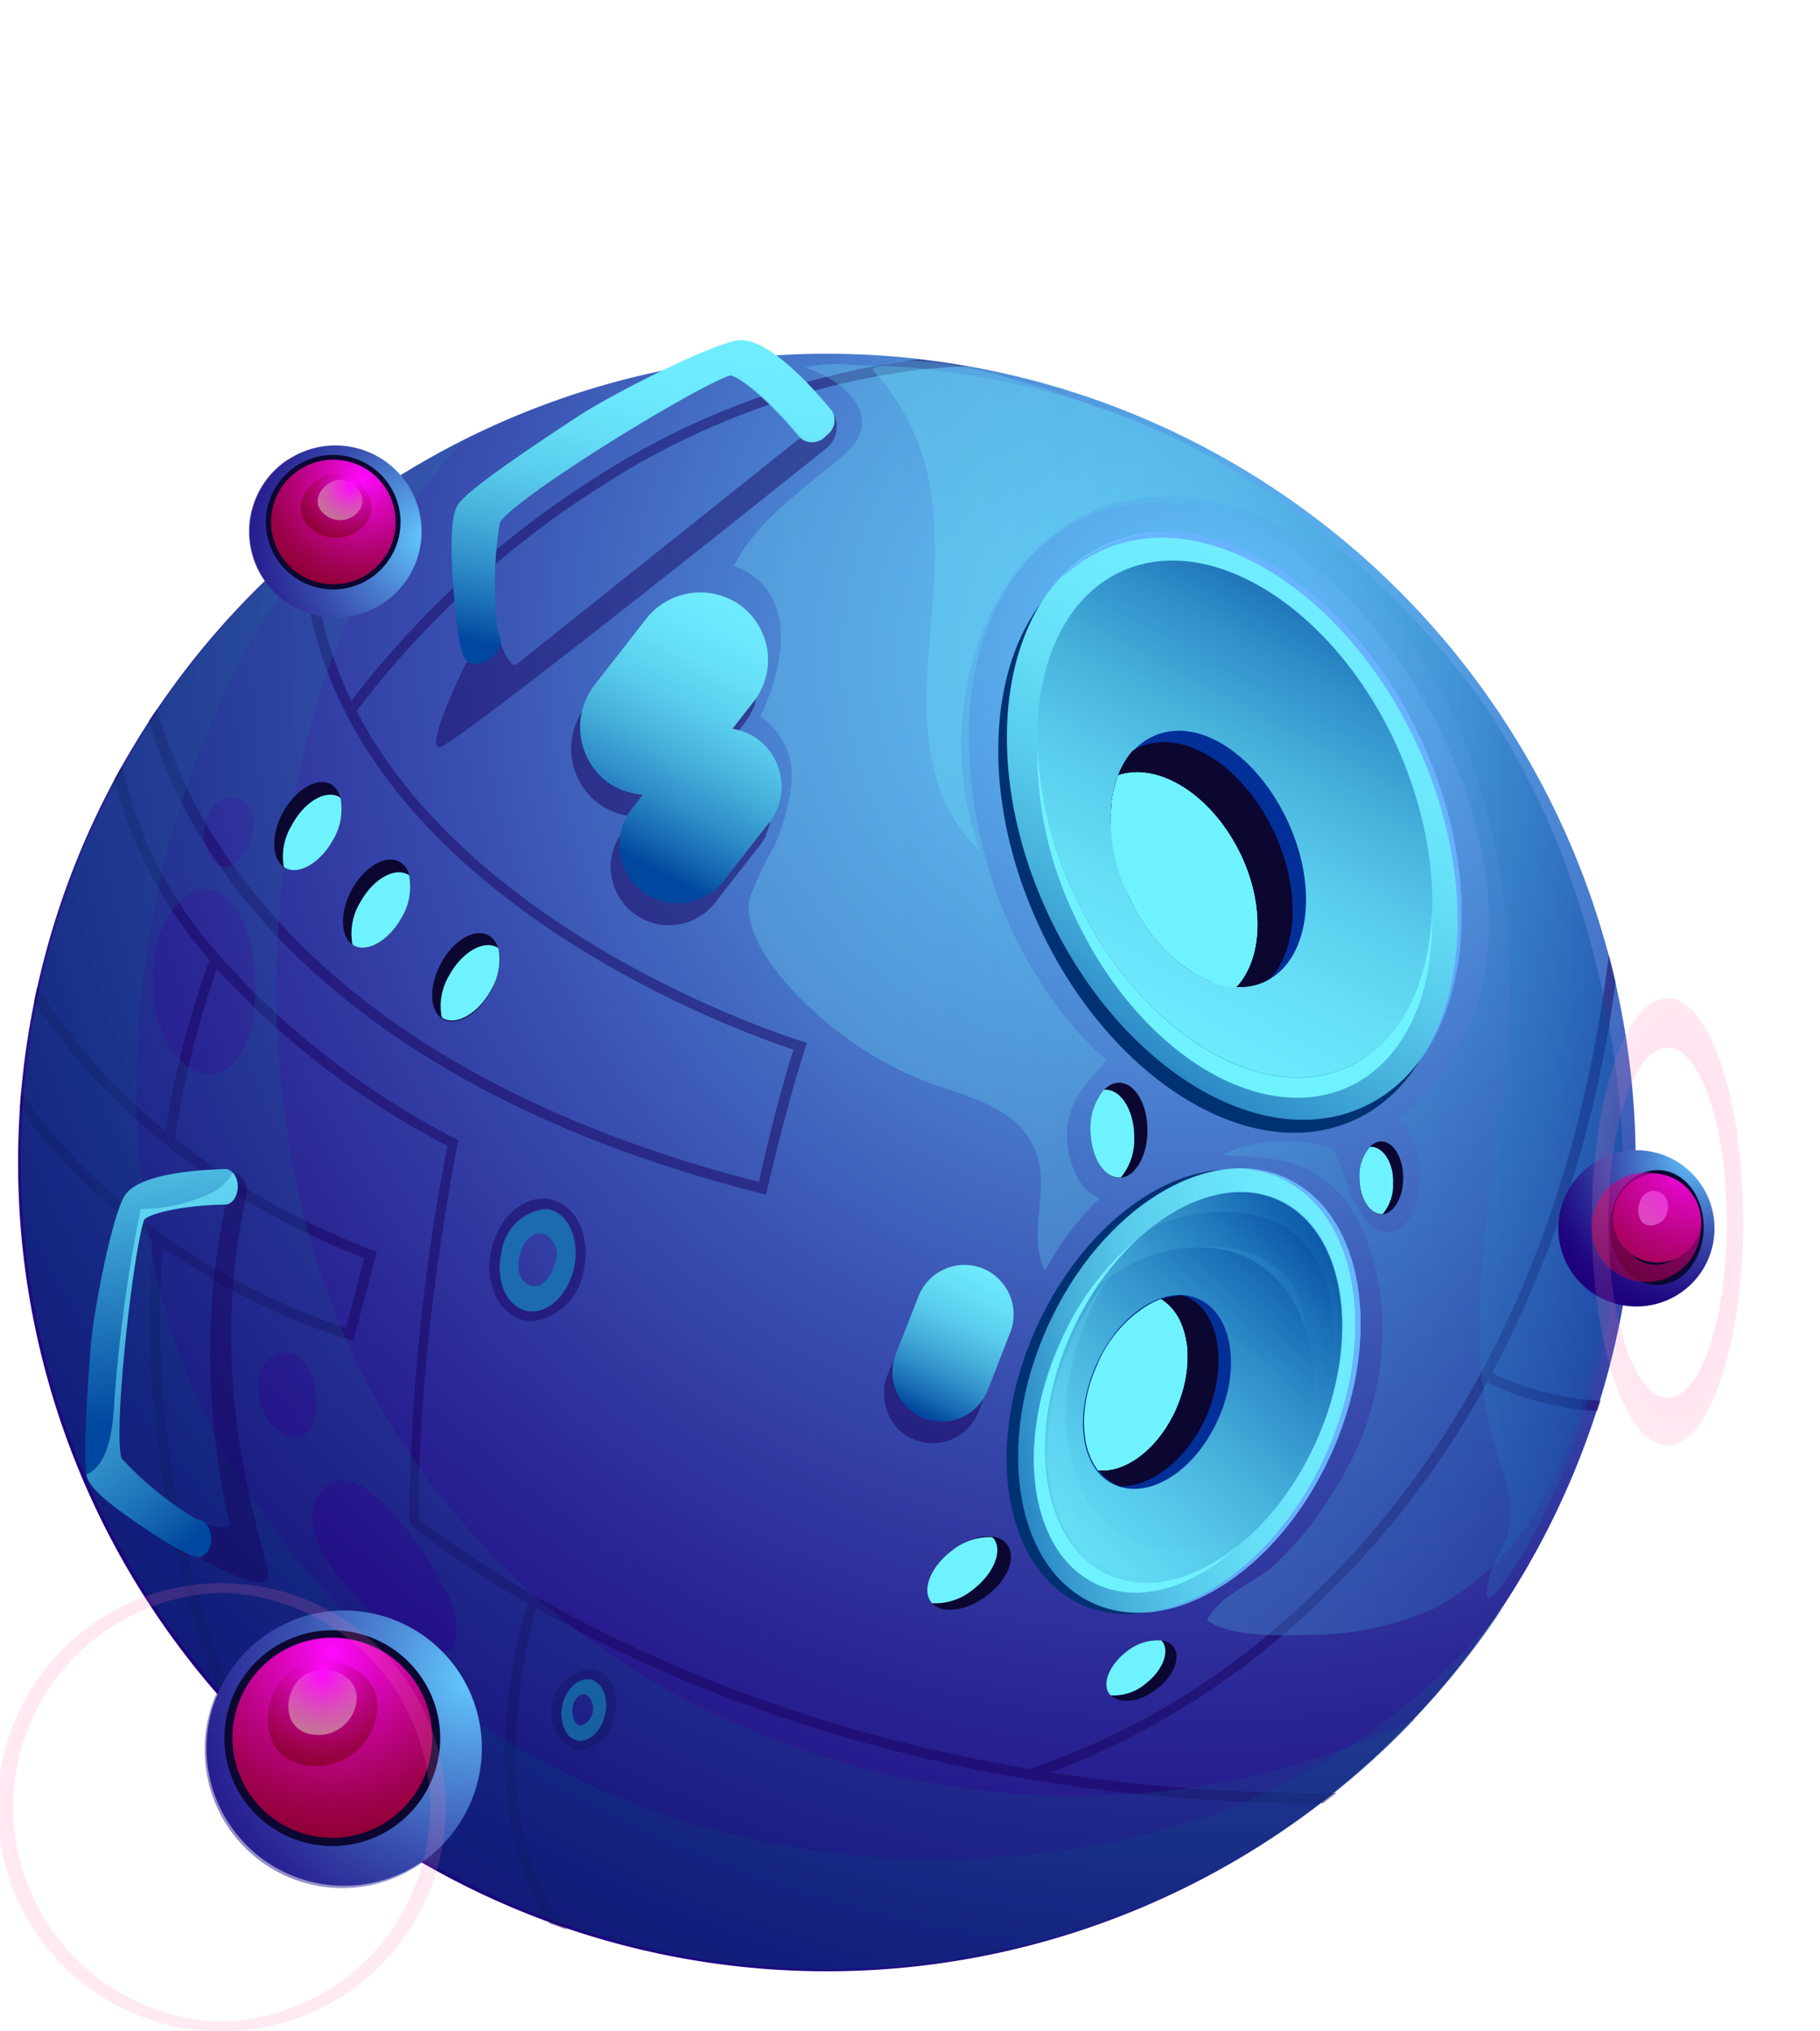<svg xmlns="http://www.w3.org/2000/svg" xmlns:xlink="http://www.w3.org/1999/xlink" viewBox="0 0 105.76 118.04"><defs><style>.cls-1{mask:url(#mask);}.cls-10,.cls-11,.cls-13,.cls-14,.cls-15,.cls-2,.cls-24,.cls-25,.cls-27,.cls-28,.cls-32,.cls-33,.cls-34,.cls-35,.cls-4,.cls-41,.cls-43,.cls-45,.cls-48,.cls-50,.cls-53,.cls-6,.cls-61,.cls-64,.cls-67,.cls-7,.cls-74,.cls-77,.cls-9{mix-blend-mode:multiply;}.cls-2{fill:url(#Безымянный_градиент_352);}.cls-3{mask:url(#mask-2);}.cls-4{fill:url(#Безымянный_градиент_171);}.cls-5{mask:url(#mask-3);}.cls-6{fill:url(#Безымянный_градиент_352-2);}.cls-7{fill:url(#Безымянный_градиент_171-2);}.cls-8{mask:url(#mask-5);}.cls-9{fill:url(#Безымянный_градиент_352-3);}.cls-10{fill:url(#Безымянный_градиент_171-3);}.cls-11{fill:url(#Безымянный_градиент_170);}.cls-12{mask:url(#mask-8);}.cls-13{fill:url(#Безымянный_градиент_352-4);}.cls-14{fill:url(#Безымянный_градиент_170-2);}.cls-15{fill:url(#Безымянный_градиент_352-5);}.cls-16{isolation:isolate;}.cls-17{fill:url(#Безымянный_градиент_667);}.cls-18{fill:url(#Безымянный_градиент_869);}.cls-19{fill:url(#Безымянный_градиент_781);}.cls-20{fill:url(#Безымянный_градиент_781-2);}.cls-21{fill:#032f98;}.cls-22{fill:#0c0731;}.cls-23{fill:#6ff2ff;}.cls-23,.cls-26,.cls-38,.cls-42,.cls-46,.cls-49,.cls-57,.cls-58,.cls-62,.cls-63,.cls-68,.cls-69,.cls-70,.cls-71,.cls-75,.cls-76,.cls-79,.cls-81,.cls-83,.cls-85,.cls-87{mix-blend-mode:screen;}.cls-24,.cls-32,.cls-57,.cls-58{opacity:0.27;}.cls-24{fill:url(#Безымянный_градиент_781-3);}.cls-25,.cls-27,.cls-28,.cls-33,.cls-34,.cls-35{opacity:0.22;}.cls-25{fill:url(#Безымянный_градиент_781-4);}.cls-26{fill:#6386ff;}.cls-26,.cls-42,.cls-46,.cls-49{opacity:0.55;}.cls-27{fill:url(#Безымянный_градиент_781-5);}.cls-28{fill:url(#Безымянный_градиент_781-6);}.cls-29{fill:url(#Безымянный_градиент_869-2);}.cls-30{fill:url(#Безымянный_градиент_781-7);}.cls-31{fill:url(#Безымянный_градиент_781-8);}.cls-32{fill:url(#Безымянный_градиент_781-9);}.cls-33{fill:url(#Безымянный_градиент_781-10);}.cls-34{fill:url(#Безымянный_градиент_781-11);}.cls-35{fill:url(#Безымянный_градиент_781-12);}.cls-36{opacity:0.47;}.cls-37,.cls-51{fill:#180059;}.cls-38{fill:#1b6bae;}.cls-39,.cls-64,.cls-77{opacity:0.5;}.cls-40{fill:url(#Безымянный_градиент_781-13);}.cls-41,.cls-45,.cls-48{opacity:0.4;}.cls-41{fill:url(#Безымянный_градиент_781-14);}.cls-42{fill:url(#Безымянный_градиент_781-15);}.cls-43,.cls-50{opacity:0.29;}.cls-43{fill:url(#Безымянный_градиент_869-3);}.cls-44{fill:url(#Безымянный_градиент_781-16);}.cls-45{fill:url(#Безымянный_градиент_781-17);}.cls-46{fill:url(#Безымянный_градиент_781-18);}.cls-47{fill:url(#Безымянный_градиент_781-19);}.cls-48{fill:url(#Безымянный_градиент_781-20);}.cls-49{fill:url(#Безымянный_градиент_781-21);}.cls-50{fill:url(#Безымянный_градиент_869-4);}.cls-51{opacity:0.44;}.cls-52{fill:url(#Безымянный_градиент_781-22);}.cls-53{opacity:0.64;}.cls-54{fill:url(#Безымянный_градиент_781-23);}.cls-55{fill:url(#Безымянный_градиент_870);}.cls-56{fill:url(#Безымянный_градиент_781-24);}.cls-57{fill:url(#Безымянный_градиент_781-25);}.cls-58{fill:url(#Безымянный_градиент_781-26);}.cls-59{fill:url(#Безымянный_градиент_667-2);}.cls-60,.cls-61{fill:url(#Безымянный_градиент_881);}.cls-61,.cls-67,.cls-74{opacity:0.68;}.cls-62{fill:url(#Безымянный_градиент_881-3);}.cls-63{fill:url(#Безымянный_градиент_892);}.cls-64{fill:url(#Безымянный_градиент_667-3);}.cls-65{fill:url(#Безымянный_градиент_667-4);}.cls-66{fill:url(#Безымянный_градиент_881-4);}.cls-67{fill:url(#Безымянный_градиент_881-5);}.cls-68{fill:url(#Безымянный_градиент_881-6);}.cls-69{fill:url(#Безымянный_градиент_892-2);}.cls-70,.cls-71{opacity:0.17;}.cls-70{fill:url(#Безымянный_градиент_1162);}.cls-71{fill:url(#Безымянный_градиент_1162-2);}.cls-72{fill:url(#Безымянный_градиент_667-5);}.cls-73,.cls-74{fill:url(#Безымянный_градиент_881-7);}.cls-75{fill:url(#Безымянный_градиент_881-9);}.cls-76{fill:url(#Безымянный_градиент_892-3);}.cls-77{fill:url(#Безымянный_градиент_667-6);}.cls-78{mask:url(#mask-11);}.cls-79{fill:url(#Безымянный_градиент_20);}.cls-80{mask:url(#mask-13);}.cls-81{fill:url(#Безымянный_градиент_20-2);}.cls-82{mask:url(#mask-15);}.cls-83{fill:url(#Безымянный_градиент_1162-3);}.cls-84{mask:url(#mask-17);}.cls-85{fill:url(#Безымянный_градиент_1162-4);}.cls-86{mask:url(#mask-19);}.cls-87{fill:url(#Безымянный_градиент_1162-5);}.cls-88{filter:url(#luminosity-noclip-8);}.cls-89{filter:url(#luminosity-noclip-5);}.cls-90{filter:url(#luminosity-noclip-3);}.cls-91{filter:url(#luminosity-noclip-2);}.cls-92{filter:url(#luminosity-noclip);}</style><filter id="luminosity-noclip" x="11.6" y="-8253.22" width="92.71" height="32766" filterUnits="userSpaceOnUse" color-interpolation-filters="sRGB"><feFlood flood-color="#fff" result="bg"/><feBlend in="SourceGraphic" in2="bg"/></filter><mask id="mask" x="11.6" y="-8253.22" width="92.71" height="32766" maskUnits="userSpaceOnUse"><g class="cls-92"/></mask><radialGradient id="Безымянный_градиент_352" cx="-31.05" cy="67.29" r="38.36" gradientTransform="matrix(1.06, 0.7, -0.57, 0.87, 129.45, 6.04)" gradientUnits="userSpaceOnUse"><stop offset="0" stop-color="#fff"/><stop offset="0.01" stop-color="#fafafa"/><stop offset="0.3" stop-color="#a3a3a3"/><stop offset="0.55" stop-color="#5d5d5d"/><stop offset="0.76" stop-color="#2b2b2b"/><stop offset="0.91" stop-color="#0c0c0c"/><stop offset="1"/></radialGradient><filter id="luminosity-noclip-2" x="6.84" y="-8253.22" width="24.94" height="32766" filterUnits="userSpaceOnUse" color-interpolation-filters="sRGB"><feFlood flood-color="#fff" result="bg"/><feBlend in="SourceGraphic" in2="bg"/></filter><mask id="mask-2" x="6.84" y="-8253.22" width="24.94" height="32766" maskUnits="userSpaceOnUse"><g class="cls-91"/></mask><radialGradient id="Безымянный_градиент_171" cx="-128.61" cy="224.43" r="9.1" gradientTransform="matrix(0, 1.69, -1.37, 0, 326.82, 317.88)" gradientUnits="userSpaceOnUse"><stop offset="0" stop-color="#fff"/><stop offset="0.1" stop-color="#fafafa"/><stop offset="0.22" stop-color="#eaeaea"/><stop offset="0.36" stop-color="#d1d1d1"/><stop offset="0.51" stop-color="#aeaeae"/><stop offset="0.66" stop-color="#818181"/><stop offset="0.82" stop-color="#494949"/><stop offset="0.98" stop-color="#090909"/><stop offset="1"/></radialGradient><filter id="luminosity-noclip-3" x="88.11" y="-8253.22" width="17.66" height="32766" filterUnits="userSpaceOnUse" color-interpolation-filters="sRGB"><feFlood flood-color="#fff" result="bg"/><feBlend in="SourceGraphic" in2="bg"/></filter><mask id="mask-3" x="88.11" y="-8253.22" width="17.66" height="32766" maskUnits="userSpaceOnUse"><g class="cls-90"/></mask><radialGradient id="Безымянный_градиент_352-2" cx="-146.15" cy="167.78" r="6.44" gradientTransform="matrix(0, 1.69, -1.37, 0, 326.82, 317.88)" xlink:href="#Безымянный_градиент_352"/><radialGradient id="Безымянный_градиент_171-2" cx="-146.15" cy="167.78" r="6.44" xlink:href="#Безымянный_градиент_171"/><filter id="luminosity-noclip-5" x="11.28" y="-8253.22" width="17.16" height="32766" filterUnits="userSpaceOnUse" color-interpolation-filters="sRGB"><feFlood flood-color="#fff" result="bg"/><feBlend in="SourceGraphic" in2="bg"/></filter><mask id="mask-5" x="11.28" y="-8253.22" width="17.16" height="32766" maskUnits="userSpaceOnUse"><g class="cls-89"/></mask><radialGradient id="Безымянный_градиент_352-3" cx="-171.61" cy="230.3" r="5.14" gradientTransform="matrix(0, 1.69, -1.67, 0, 404.57, 317.88)" xlink:href="#Безымянный_градиент_352"/><radialGradient id="Безымянный_градиент_171-3" cx="-171.61" cy="230.3" r="5.14" gradientTransform="matrix(0, 1.69, -1.67, 0, 404.57, 317.88)" xlink:href="#Безымянный_градиент_171"/><radialGradient id="Безымянный_градиент_170" cx="-31.05" cy="67.29" r="38.36" gradientTransform="matrix(1.06, 0.7, -0.57, 0.87, 129.45, 6.04)" gradientUnits="userSpaceOnUse"><stop offset="0" stop-color="#fff"/><stop offset="0.13" stop-color="#fbfbfb"/><stop offset="0.26" stop-color="#efefef"/><stop offset="0.38" stop-color="#dcdcdc"/><stop offset="0.5" stop-color="silver"/><stop offset="0.63" stop-color="#9d9d9d"/><stop offset="0.75" stop-color="#717171"/><stop offset="0.87" stop-color="#3d3d3d"/><stop offset="0.99" stop-color="#030303"/><stop offset="1"/></radialGradient><filter id="luminosity-noclip-8" x="60.59" y="-8253.22" width="24.38" height="32766" filterUnits="userSpaceOnUse" color-interpolation-filters="sRGB"><feFlood flood-color="#fff" result="bg"/><feBlend in="SourceGraphic" in2="bg"/></filter><mask id="mask-8" x="60.59" y="-8253.22" width="24.38" height="32766" maskUnits="userSpaceOnUse"><g class="cls-88"/></mask><radialGradient id="Безымянный_градиент_352-4" cx="-240.47" cy="608.8" r="21.12" gradientTransform="matrix(-0.46, 0.52, -0.35, -0.31, 174.1, 401.96)" xlink:href="#Безымянный_градиент_352"/><radialGradient id="Безымянный_градиент_170-2" cx="-240.47" cy="608.8" r="21.12" gradientTransform="matrix(-0.46, 0.52, -0.35, -0.31, 174.1, 401.96)" xlink:href="#Безымянный_градиент_170"/><radialGradient id="Безымянный_градиент_352-5" cx="-128.61" cy="224.43" r="9.1" gradientTransform="matrix(0, 1.69, -1.37, 0, 326.82, 317.88)" xlink:href="#Безымянный_градиент_352"/><radialGradient id="Безымянный_градиент_667" cx="69.38" cy="38.11" r="90.66" gradientUnits="userSpaceOnUse"><stop offset="0" stop-color="#63caff"/><stop offset="0.23" stop-color="#4e8cd7"/><stop offset="0.47" stop-color="#3950b0"/><stop offset="0.68" stop-color="#2a2594"/><stop offset="0.84" stop-color="#200a82"/><stop offset="0.94" stop-color="#1d007c"/></radialGradient><radialGradient id="Безымянный_градиент_869" cx="86.25" cy="31.42" r="29.2" gradientUnits="userSpaceOnUse"><stop offset="0" stop-color="#70d8ff"/><stop offset="0.12" stop-color="#5ebde8"/><stop offset="0.4" stop-color="#3681b6"/><stop offset="0.65" stop-color="#195691"/><stop offset="0.84" stop-color="#073b7a"/><stop offset="0.95" stop-color="#003172"/></radialGradient><linearGradient id="Безымянный_градиент_781" x1="76.75" y1="35.37" x2="58.14" y2="64.97" gradientTransform="matrix(1.01, -0.01, -0.01, 1, 1.83, 1.45)" gradientUnits="userSpaceOnUse"><stop offset="0" stop-color="#6fedff"/><stop offset="0.17" stop-color="#6de9fd"/><stop offset="0.32" stop-color="#65def6"/><stop offset="0.47" stop-color="#59ccec"/><stop offset="0.62" stop-color="#47b1dc"/><stop offset="0.77" stop-color="#308fc9"/><stop offset="0.91" stop-color="#1567b1"/><stop offset="1" stop-color="#00479f"/></linearGradient><linearGradient id="Безымянный_градиент_781-2" x1="63.29" y1="63.44" x2="80.09" y2="32.03" gradientTransform="matrix(1, 0, 0, 1, 0, 0)" xlink:href="#Безымянный_градиент_781"/><linearGradient id="Безымянный_градиент_781-3" x1="65.15" y1="63.97" x2="81.45" y2="33.5" gradientTransform="matrix(1, 0, 0, 1, 0, 0)" xlink:href="#Безымянный_градиент_781"/><linearGradient id="Безымянный_градиент_781-4" x1="60.76" y1="62.09" x2="77.57" y2="30.67" gradientTransform="matrix(1, 0, 0, 1, 0, 0)" xlink:href="#Безымянный_градиент_781"/><linearGradient id="Безымянный_градиент_781-5" x1="59.85" y1="61.6" x2="76.66" y2="30.19" gradientTransform="matrix(1, 0, 0, 1, 0, 0)" xlink:href="#Безымянный_градиент_781"/><linearGradient id="Безымянный_градиент_781-6" x1="57.61" y1="60.41" x2="74.42" y2="28.99" gradientTransform="matrix(1, 0, 0, 1, 0, 0)" xlink:href="#Безымянный_градиент_781"/><radialGradient id="Безымянный_градиент_869-2" cx="-105.71" cy="144.91" r="22.04" gradientTransform="translate(264.46 65.59) rotate(49)" xlink:href="#Безымянный_градиент_869"/><linearGradient id="Безымянный_градиент_781-7" x1="-110.09" y1="146.55" x2="-124.15" y2="168.89" gradientTransform="matrix(0.67, 0.76, -0.76, 0.65, 264.95, 67.8)" xlink:href="#Безымянный_градиент_781"/><linearGradient id="Безымянный_градиент_781-8" x1="53.87" y1="97.79" x2="76.75" y2="72.45" gradientTransform="matrix(1, 0, 0, 1, 0, 0)" xlink:href="#Безымянный_градиент_781"/><linearGradient id="Безымянный_градиент_781-9" x1="-121.63" y1="169.48" x2="-109.33" y2="146.48" gradientTransform="translate(264.46 65.59) rotate(49)" xlink:href="#Безымянный_градиент_781"/><linearGradient id="Безымянный_градиент_781-10" x1="-124.95" y1="168.05" x2="-112.26" y2="144.34" gradientTransform="translate(264.46 65.59) rotate(49)" xlink:href="#Безымянный_градиент_781"/><linearGradient id="Безымянный_градиент_781-11" x1="-125.63" y1="167.69" x2="-112.95" y2="143.97" gradientTransform="translate(264.46 65.59) rotate(49)" xlink:href="#Безымянный_градиент_781"/><linearGradient id="Безымянный_градиент_781-12" x1="-127.33" y1="166.78" x2="-114.64" y2="143.07" gradientTransform="translate(264.46 65.59) rotate(49)" xlink:href="#Безымянный_градиент_781"/><linearGradient id="Безымянный_градиент_781-13" x1="43" y1="33.28" x2="34.59" y2="48.67" gradientTransform="matrix(1, 0, 0, 1, 0, 0)" xlink:href="#Безымянный_градиент_781"/><linearGradient id="Безымянный_градиент_781-14" x1="43" y1="33.28" x2="34.59" y2="48.67" gradientTransform="matrix(1, 0, 0, 1, 0, 0)" xlink:href="#Безымянный_градиент_781"/><linearGradient id="Безымянный_градиент_781-15" x1="42.53" y1="33.03" x2="34.13" y2="48.41" gradientTransform="matrix(1, 0, 0, 1, 0, 0)" xlink:href="#Безымянный_градиент_781"/><radialGradient id="Безымянный_градиент_869-3" cx="69.38" cy="38.11" r="90.66" xlink:href="#Безымянный_градиент_869"/><linearGradient id="Безымянный_градиент_781-16" x1="47.19" y1="35.57" x2="38.79" y2="50.96" gradientTransform="matrix(1, 0, 0, 1, 0, 0)" xlink:href="#Безымянный_градиент_781"/><linearGradient id="Безымянный_градиент_781-17" x1="47.19" y1="35.57" x2="38.79" y2="50.96" gradientTransform="matrix(1, 0, 0, 1, 0, 0)" xlink:href="#Безымянный_градиент_781"/><linearGradient id="Безымянный_градиент_781-18" x1="46.79" y1="35.36" x2="38.39" y2="50.74" gradientTransform="matrix(1, 0, 0, 1, 0, 0)" xlink:href="#Безымянный_градиент_781"/><linearGradient id="Безымянный_градиент_781-19" x1="58.28" y1="72.26" x2="53.37" y2="82.08" gradientTransform="matrix(1, 0, 0, 1, 0, 0)" xlink:href="#Безымянный_градиент_781"/><linearGradient id="Безымянный_градиент_781-20" x1="58.38" y1="72.3" x2="53.47" y2="82.13" gradientTransform="matrix(1, 0, 0, 1, 0, 0)" xlink:href="#Безымянный_градиент_781"/><linearGradient id="Безымянный_градиент_781-21" x1="57.52" y1="71.87" x2="52.61" y2="81.7" gradientTransform="matrix(1, 0, 0, 1, 0, 0)" xlink:href="#Безымянный_градиент_781"/><radialGradient id="Безымянный_градиент_869-4" cx="69.38" cy="38.11" r="90.66" xlink:href="#Безымянный_градиент_869"/><linearGradient id="Безымянный_градиент_781-22" x1="38.93" y1="19.7" x2="35.15" y2="38.8" gradientTransform="matrix(1, 0, 0, 1, 0, 0)" xlink:href="#Безымянный_градиент_781"/><linearGradient id="Безымянный_градиент_781-23" x1="38.93" y1="19.7" x2="35.15" y2="38.8" gradientTransform="matrix(1, 0, 0, 1, 0, 0)" xlink:href="#Безымянный_градиент_781"/><linearGradient id="Безымянный_градиент_870" x1="7.44" y1="61.58" x2="10.06" y2="82.42" gradientUnits="userSpaceOnUse"><stop offset="0" stop-color="#6fedff"/><stop offset="0.33" stop-color="#4cb9e1"/><stop offset="1" stop-color="#00479f"/></linearGradient><linearGradient id="Безымянный_градиент_781-24" x1="199.34" y1="212.87" x2="196.02" y2="229.65" gradientTransform="translate(-285.41 98.71) rotate(-52.1)" xlink:href="#Безымянный_градиент_781"/><linearGradient id="Безымянный_градиент_781-25" x1="42.66" y1="58.12" x2="94.28" y2="58.12" gradientTransform="matrix(1, 0, 0, 1, 0, 0)" xlink:href="#Безымянный_градиент_781"/><linearGradient id="Безымянный_градиент_781-26" x1="50.68" y1="56.92" x2="94.31" y2="56.92" gradientTransform="matrix(1, 0, 0, 1, 0, 0)" xlink:href="#Безымянный_градиент_781"/><radialGradient id="Безымянный_градиент_667-2" cx="27.39" cy="97.45" r="22.6" xlink:href="#Безымянный_градиент_667"/><radialGradient id="Безымянный_градиент_881" cx="19.36" cy="96.04" r="11.76" gradientUnits="userSpaceOnUse"><stop offset="0" stop-color="#ff09ff"/><stop offset="0.26" stop-color="#d906b9"/><stop offset="0.52" stop-color="#b7037d"/><stop offset="0.73" stop-color="#9f0251"/><stop offset="0.9" stop-color="#900036"/><stop offset="1" stop-color="#8b002c"/></radialGradient><radialGradient id="Безымянный_градиент_881-3" cx="18.78" cy="97.01" r="6.24" xlink:href="#Безымянный_градиент_881"/><radialGradient id="Безымянный_градиент_892" cx="18.76" cy="97.31" r="3.89" gradientUnits="userSpaceOnUse"><stop offset="0" stop-color="#ff09ff"/><stop offset="0.23" stop-color="#ee29df"/><stop offset="0.57" stop-color="#d654b4"/><stop offset="0.84" stop-color="#c76f9a"/><stop offset="1" stop-color="#c27990"/></radialGradient><radialGradient id="Безымянный_градиент_667-3" cx="27.39" cy="97.45" r="22.6" xlink:href="#Безымянный_градиент_667"/><radialGradient id="Безымянный_градиент_667-4" cx="98.53" cy="67.07" r="10.17" xlink:href="#Безымянный_градиент_667"/><radialGradient id="Безымянный_градиент_881-4" cx="98.53" cy="67.07" r="10.17" xlink:href="#Безымянный_градиент_881"/><radialGradient id="Безымянный_градиент_881-5" cx="98.53" cy="67.07" r="10.17" xlink:href="#Безымянный_градиент_881"/><radialGradient id="Безымянный_градиент_881-6" cx="98.53" cy="67.07" r="10.17" xlink:href="#Безымянный_градиент_881"/><radialGradient id="Безымянный_градиент_892-2" cx="98.53" cy="67.07" r="10.17" xlink:href="#Безымянный_градиент_892"/><radialGradient id="Безымянный_градиент_1162" cx="91.93" cy="198.14" r="6.71" gradientTransform="translate(36.57 -313.79) scale(0.66 1.94)" gradientUnits="userSpaceOnUse"><stop offset="0" stop-color="#ff2a95"/><stop offset="0.2" stop-color="#ff2f97"/><stop offset="0.44" stop-color="#ff3f9d"/><stop offset="0.71" stop-color="#ff58a7"/><stop offset="0.99" stop-color="#ff7bb5"/><stop offset="1" stop-color="#ff7cb6"/></radialGradient><radialGradient id="Безымянный_градиент_1162-2" cx="-66.71" cy="215.62" r="6.71" gradientTransform="translate(140.96 -313.79) scale(1.92 1.94)" xlink:href="#Безымянный_градиент_1162"/><radialGradient id="Безымянный_градиент_667-5" cx="-113.97" cy="37.7" r="14.1" gradientTransform="translate(140.74 62.37) rotate(33.31)" xlink:href="#Безымянный_градиент_667"/><radialGradient id="Безымянный_градиент_881-7" cx="-118.98" cy="36.82" r="7.34" gradientTransform="translate(140.74 62.37) rotate(33.31)" xlink:href="#Безымянный_градиент_881"/><radialGradient id="Безымянный_градиент_881-9" cx="-119.35" cy="37.43" r="3.89" gradientTransform="translate(140.74 62.37) rotate(33.31)" xlink:href="#Безымянный_градиент_881"/><radialGradient id="Безымянный_градиент_892-3" cx="-119.36" cy="37.61" r="2.43" gradientTransform="translate(140.74 62.37) rotate(33.31)" xlink:href="#Безымянный_градиент_892"/><radialGradient id="Безымянный_градиент_667-6" cx="-113.97" cy="37.7" r="14.1" gradientTransform="translate(140.74 62.37) rotate(33.31)" xlink:href="#Безымянный_градиент_667"/><mask id="mask-11" x="11.6" y="0" width="92.71" height="85.6" maskUnits="userSpaceOnUse"><g class="cls-1"><path class="cls-2" d="M98.79,69.64C86.69,88.05,58.6,91,36,76.14S5,34.38,17.11,16,57.31-5.36,79.86,9.46,110.89,51.22,98.79,69.64Z"/></g></mask><filter id="luminosity-noclip-11" x="11.6" y="0" width="92.71" height="85.6" filterUnits="userSpaceOnUse" color-interpolation-filters="sRGB"><feFlood flood-color="#fff" result="bg"/><feBlend in="SourceGraphic" in2="bg"/></filter><radialGradient id="Безымянный_градиент_20" cx="-31.05" cy="67.29" r="38.36" gradientTransform="matrix(1.06, 0.7, -0.57, 0.87, 129.45, 6.04)" gradientUnits="userSpaceOnUse"><stop offset="0" stop-color="#18b3f7"/><stop offset="0.38" stop-color="#18b7f4"/><stop offset="0.75" stop-color="#17c3e9"/><stop offset="1" stop-color="#16cfde"/></radialGradient><mask id="mask-13" x="60.59" y="76.26" width="24.38" height="25.49" maskUnits="userSpaceOnUse"><g class="cls-12"><path class="cls-13" d="M63.06,99.94c-4.06-3.6-3-11.43,2.36-17.47s13-8,17.08-4.41,3,11.43-2.37,17.48S67.12,103.55,63.06,99.94Z"/></g></mask><filter id="luminosity-noclip-12" x="60.59" y="76.26" width="24.38" height="25.49" filterUnits="userSpaceOnUse" color-interpolation-filters="sRGB"><feFlood flood-color="#fff" result="bg"/><feBlend in="SourceGraphic" in2="bg"/></filter><radialGradient id="Безымянный_градиент_20-2" cx="-240.47" cy="608.8" r="21.12" gradientTransform="matrix(-0.46, 0.52, -0.35, -0.31, 174.1, 401.96)" xlink:href="#Безымянный_градиент_20"/><mask id="mask-15" x="6.84" y="85.62" width="24.94" height="30.69" maskUnits="userSpaceOnUse"><g class="cls-3"><path class="cls-15" d="M19.31,116.31c-6.89,0-12.47-6.87-12.47-15.35s5.58-15.34,12.47-15.34S31.78,92.49,31.78,101,26.2,116.31,19.31,116.31Z"/></g></mask><filter id="luminosity-noclip-13" x="6.84" y="85.62" width="24.94" height="30.69" filterUnits="userSpaceOnUse" color-interpolation-filters="sRGB"><feFlood flood-color="#fff" result="bg"/><feBlend in="SourceGraphic" in2="bg"/></filter><radialGradient id="Безымянный_градиент_1162-3" cx="-128.61" cy="224.43" r="9.1" gradientTransform="matrix(0, 1.69, -1.37, 0, 326.82, 317.88)" xlink:href="#Безымянный_градиент_1162"/><mask id="mask-17" x="88.11" y="60.52" width="17.66" height="21.73" maskUnits="userSpaceOnUse"><g class="cls-5"><path class="cls-6" d="M96.93,82.25c-4.87,0-8.82-4.87-8.82-10.87s4-10.86,8.82-10.86,8.83,4.86,8.83,10.86S101.81,82.25,96.93,82.25Z"/></g></mask><filter id="luminosity-noclip-14" x="88.11" y="60.52" width="17.66" height="21.73" filterUnits="userSpaceOnUse" color-interpolation-filters="sRGB"><feFlood flood-color="#fff" result="bg"/><feBlend in="SourceGraphic" in2="bg"/></filter><radialGradient id="Безымянный_градиент_1162-4" cx="-146.15" cy="167.78" r="6.44" gradientTransform="matrix(0, 1.69, -1.37, 0, 326.82, 317.88)" xlink:href="#Безымянный_градиент_1162"/><mask id="mask-19" x="11.28" y="19.78" width="17.16" height="17.32" maskUnits="userSpaceOnUse"><g class="cls-8"><path class="cls-9" d="M19.86,37.1a8.66,8.66,0,1,1,8.58-8.66A8.61,8.61,0,0,1,19.86,37.1Z"/></g></mask><filter id="luminosity-noclip-15" x="11.28" y="19.78" width="17.16" height="17.32" filterUnits="userSpaceOnUse" color-interpolation-filters="sRGB"><feFlood flood-color="#fff" result="bg"/><feBlend in="SourceGraphic" in2="bg"/></filter><radialGradient id="Безымянный_градиент_1162-5" cx="-171.61" cy="230.3" r="5.14" gradientTransform="matrix(0, 1.69, -1.67, 0, 404.57, 317.88)" xlink:href="#Безымянный_градиент_1162"/></defs><g class="cls-16"><g id="Слой_2" data-name="Слой 2"><g id="Layer_1" data-name="Layer 1"><path class="cls-17" d="M81.31,34.35a47,47,0,1,1-66.52,0A47,47,0,0,1,81.31,34.35Z"/><path class="cls-18" d="M82.1,43.74c4.14,9,2.63,18.58-3.38,21.34S64.48,62.75,60.34,53.73,57.72,35.16,63.73,32.4,78,34.72,82.1,43.74Z"/><path class="cls-19" d="M82.6,43c4.14,9,2.63,18.58-3.38,21.33S65,62,60.85,53s-2.63-18.58,3.38-21.33S78.46,34,82.6,43Z"/><path class="cls-20" d="M81.13,43.29c3.65,8,2.41,16.31-2.76,18.69s-12.32-2.14-16-10.09S60,35.58,65.17,33.21,77.49,35.35,81.13,43.29Z"/><path class="cls-21" d="M74.86,47.79c1.8,3.94,1.19,8.08-1.37,9.26s-6.11-1.07-7.91-5S64.38,44,67,42.79,73.05,43.86,74.86,47.79Z"/><path class="cls-22" d="M66.17,43.44l-.35.19c-1.57,1.74-1.74,5.15-.24,8.42,1.8,3.93,5.34,6.17,7.91,5a3.79,3.79,0,0,0,.34-.2c1.57-1.73,1.75-5.14.25-8.41C72.27,44.5,68.73,42.26,66.17,43.44Z"/><path class="cls-23" d="M78.37,62c-5.17,2.37-12.32-2.14-16-10.09a22.29,22.29,0,0,1-2.08-8.48,21.72,21.72,0,0,0,2.08,9.64c3.65,8,10.8,12.46,16,10.09,3.3-1.51,5-5.47,4.84-10.2C83.07,57.15,81.39,60.59,78.37,62Z"/><path class="cls-24" d="M82.44,48.44a14.13,14.13,0,0,1-.72,5.91A7.84,7.84,0,0,1,73,59.49c-3.34-.52-6.26-2.9-8.3-5.5A21.1,21.1,0,0,1,61,46.7a22.39,22.39,0,0,0,1.68,5.21c3.53,7.7,10.47,12.08,15.48,9.78C82.12,59.88,83.69,54.44,82.44,48.44Z"/><path class="cls-25" d="M61.31,45.7a10.71,10.71,0,0,1,4.77-7.35c3.61-2.08,7.87-.79,11,1.6a19.32,19.32,0,0,1,5.08,5.92,22.92,22.92,0,0,0-1-2.58c-3.64-7.94-10.79-12.45-16-10.08C60.83,35.2,59.26,41.4,61,48A16.44,16.44,0,0,1,61.31,45.7Z"/><path class="cls-23" d="M72.1,49.67c-1.63-3.43-4.76-5.42-7.12-4.61a9.31,9.31,0,0,0,.6,7c1.42,3.11,3.93,5.15,6.18,5.29l.11-.05C73.34,55.72,73.5,52.63,72.1,49.67Z"/><path class="cls-23" d="M65.51,44.93a3.16,3.16,0,0,0-.53.13,8.1,8.1,0,0,0-.23,4.48A37.87,37.87,0,0,0,65.51,44.93Z"/><path class="cls-23" d="M68.43,45.56A13.42,13.42,0,0,1,67.29,50a18.77,18.77,0,0,1-1.4,2.66,11.28,11.28,0,0,0,1,1.55,10.6,10.6,0,0,1,1.32-4,12.32,12.32,0,0,0,1-4.15A7.71,7.71,0,0,0,68.43,45.56Z"/><path class="cls-23" d="M72.1,49.67l-.18-.34c-.28,2.67-.61,5.53-2.67,7.13a5.43,5.43,0,0,0,2.51.88l.11-.05C73.34,55.72,73.5,52.63,72.1,49.67Z"/><path class="cls-26" d="M64,32c6-2.76,14.23,2.32,18.38,11.35,3.2,7,3,14.27,0,18.49,3.26-4.16,3.55-11.65.26-18.82-4.14-9-12.36-14.1-18.37-11.34a8.25,8.25,0,0,0-2.66,1.95c.19-.17.38-.32.57-.47A8.1,8.1,0,0,1,64,32Z"/><path class="cls-27" d="M60.67,41.05a12.27,12.27,0,0,1,4.92-6.2c3-1.75,6.5-.79,9.15,1.22a26,26,0,0,1,6.41,7.27.17.17,0,0,0,0-.05c-3.64-7.94-10.79-12.45-16-10.08-3,1.36-4.64,4.69-4.84,8.78C60.44,41.67,60.55,41.36,60.67,41.05Z"/><path class="cls-28" d="M73.68,37.93A6.1,6.1,0,0,0,68,37a8.27,8.27,0,0,0-3.81,2.92,8.49,8.49,0,0,1,1.92-1.54,8.71,8.71,0,0,1,7.86-.21Z"/><path class="cls-23" d="M72.1,49.67c-1.63-3.43-4.76-5.42-7.12-4.61a6.35,6.35,0,0,0-.39,1.68,2.09,2.09,0,0,1,.37-.17,4.31,4.31,0,0,1,3.85.64A7.47,7.47,0,0,1,71.6,52a6.47,6.47,0,0,1-.73,4.35,5.48,5.48,0,0,1-.49.73,5.06,5.06,0,0,0,1.38.31l.11-.05C73.34,55.72,73.5,52.63,72.1,49.67Z"/><path class="cls-29" d="M76.68,84.61c-3.09,6.83-9.28,10.7-13.83,8.64S57.13,84,60.22,77.16,69.5,66.47,74,68.53,79.77,77.79,76.68,84.61Z"/><path class="cls-30" d="M77.34,84.53c-3.09,6.83-9.28,10.7-13.82,8.64s-5.73-9.26-2.64-16.09,9.28-10.69,13.83-8.63S80.43,77.71,77.34,84.53Z"/><path class="cls-31" d="M76.45,83.84c-2.72,6-8.1,9.44-12,7.67s-4.88-8.08-2.16-14.09,8.1-9.44,12-7.67S79.17,77.83,76.45,83.84Z"/><path class="cls-21" d="M70.78,82.49c-1.34,3-4,4.68-6,3.8s-2.41-4-1.07-7,4-4.68,5.95-3.8S72.13,79.51,70.78,82.49Z"/><path class="cls-22" d="M69,75.38l-.28-.1c-1.77,0-3.8,1.55-4.92,4-1.34,3-.86,6.1,1.07,7l.29.1c1.76,0,3.79-1.55,4.91-4C71.38,79.39,70.9,76.26,69,75.38Z"/><path class="cls-23" d="M64.44,91.51c-3.91-1.77-4.88-8.08-2.16-14.09A16.91,16.91,0,0,1,66.08,72a16.33,16.33,0,0,0-4.46,6c-2.72,6-1.76,12.32,2.16,14.09,2.5,1.13,5.59.14,8.21-2.29C69.52,91.8,66.73,92.55,64.44,91.51Z"/><path class="cls-32" d="M74.17,87.13a10.76,10.76,0,0,1-3.72,2.52,5.92,5.92,0,0,1-7.25-2.43,10.52,10.52,0,0,1-1-7.45,16,16,0,0,1,2.33-5.72,16.5,16.5,0,0,0-2.14,3.54c-2.64,5.83-1.7,12,2.09,13.66C67.5,92.61,71.37,90.81,74.17,87.13Z"/><path class="cls-33" d="M65.27,73.73a8.13,8.13,0,0,1,6.55-.92c3,1,4.34,4.09,4.52,7a14.55,14.55,0,0,1-.86,5.83,19.06,19.06,0,0,0,1-1.85c2.72-6,1.76-12.32-2.16-14.09-3.28-1.49-7.59.69-10.5,5A12,12,0,0,1,65.27,73.73Z"/><path class="cls-23" d="M68.35,81.85c1.15-2.63.73-5.4-.9-6.35a7.13,7.13,0,0,0-3.69,3.81c-1.06,2.35-1,4.79.05,6.14l.09,0C65.52,85.54,67.35,84.11,68.35,81.85Z"/><path class="cls-23" d="M67.78,75.75a2,2,0,0,0-.33-.25,6.27,6.27,0,0,0-2.66,2.09A28.53,28.53,0,0,0,67.78,75.75Z"/><path class="cls-23" d="M68.87,77.72a9.79,9.79,0,0,1-3.08,1.54,13.66,13.66,0,0,1-2.21.52,8.51,8.51,0,0,0-.4,1.31,8.12,8.12,0,0,1,2.93-1.23A9.15,9.15,0,0,0,69,78.38,4.55,4.55,0,0,0,68.87,77.72Z"/><path class="cls-23" d="M68.35,81.85c0-.09.07-.19.11-.28-1.66,1.17-3.46,2.4-5.39,2a4.14,4.14,0,0,0,.74,1.87l.09,0C65.52,85.54,67.35,84.11,68.35,81.85Z"/><path class="cls-26" d="M74.39,68.46c4.55,2.06,5.73,9.26,2.64,16.09-2.39,5.28-6.64,8.78-10.54,9.15,4-.2,8.4-3.74,10.85-9.17,3.09-6.82,1.91-14-2.63-16.08a6.38,6.38,0,0,0-2.43-.55,4.86,4.86,0,0,1,.55.1A5.71,5.71,0,0,1,74.39,68.46Z"/><path class="cls-34" d="M67.6,71.07a9.24,9.24,0,0,1,6-.27c2.51.87,3.68,3.31,3.84,5.82a19.51,19.51,0,0,1-1,7.25v0c2.72-6,1.76-12.32-2.16-14.09-2.24-1-5-.32-7.39,1.59C67.13,71.24,67.37,71.15,67.6,71.07Z"/><path class="cls-35" d="M75.82,76.94a4.6,4.6,0,0,0-2.28-3.73A6.26,6.26,0,0,0,70,72.48a6.78,6.78,0,0,1,1.83.33,6.62,6.62,0,0,1,4,4.38A2.09,2.09,0,0,0,75.82,76.94Z"/><path class="cls-23" d="M68.35,81.85c1.15-2.63.73-5.4-.9-6.35a5.17,5.17,0,0,0-1.15.62c.09,0,.19.07.28.12a3.29,3.29,0,0,1,1.54,2.52,5.65,5.65,0,0,1-1.32,3.93A4.9,4.9,0,0,1,64,84.43a4.44,4.44,0,0,1-.65.08,3.51,3.51,0,0,0,.5.94l.09,0C65.52,85.54,67.35,84.11,68.35,81.85Z"/><g class="cls-36"><path class="cls-37" d="M34.46,97a2.49,2.49,0,0,0-1.09,4.7,1.86,1.86,0,0,0,.33,0,2.33,2.33,0,0,0,2-2A2.76,2.76,0,0,0,35.61,98,1.66,1.66,0,0,0,34.46,97Zm.69,2.64c-.22,1-1,1.63-1.64,1.47s-1-1.08-.83-2.05.82-1.49,1.44-1.49a.75.75,0,0,1,.21,0,1.09,1.09,0,0,1,.73.68A2.18,2.18,0,0,1,35.15,99.65Z"/><path class="cls-37" d="M13.8,51.74l.42.53c4.67,5.78,13.5,12.9,30,17.08l.3.07.07-.3c0-.05,1.23-5.3,2.21-8.22l.1-.3-.3-.09c-.24-.07-18.95-5.86-25.88-19.19A54,54,0,0,1,34.75,28.38a44.41,44.41,0,0,1,17.62-6.75,31.18,31.18,0,0,1,3.79-.34c-.92-.16-1.85-.3-2.78-.4l-1.1.14a45.3,45.3,0,0,0-17.86,6.84,54.92,54.92,0,0,0-14,12.85,22.08,22.08,0,0,1-2.25-9.42l-.59.51A22.66,22.66,0,0,0,20,41.26l.31.6C27,54.33,43.68,60.2,46.11,61c-.83,2.56-1.79,6.57-2,7.69C28.16,64.6,19.38,57.75,14.53,51.6l-.41-.54a29.21,29.21,0,0,1-5-9.85c-.16.23-.32.45-.47.68A29.25,29.25,0,0,0,13,50.65C13.25,51,13.51,51.37,13.8,51.74Z"/><path class="cls-37" d="M93.88,57.07q-.18-.8-.39-1.59c-2.45,19.91-11,31.57-18,37.93a43.14,43.14,0,0,1-15.68,9.39C38,99.11,25.59,89.27,24.34,88.25c-.13-10,2.23-21.64,2.25-21.76l.05-.22-.2-.11A47.42,47.42,0,0,1,12.85,55.65l-.44-.52A23.86,23.86,0,0,1,7.1,44.49l-.45.79a25.24,25.24,0,0,0,5.52,10.5A54,54,0,0,0,10,63.56q-.21,1.08-.39,2.16a34.62,34.62,0,0,1-7.45-8.36c-.07.27-.13.55-.19.83a35.66,35.66,0,0,0,7.54,8.22l.54.43a44.13,44.13,0,0,0,11.12,6.27L20.1,77.17A39.85,39.85,0,0,1,9.5,71.78l-.57-.42a33.66,33.66,0,0,1-7.72-7.91c0,.31-.05.63-.07.94a34.38,34.38,0,0,0,7.73,7.67,60.8,60.8,0,0,0,3.31,24.78q.38,1,.87,2.19l1.31,1.38a36.45,36.45,0,0,1-1.61-3.78,59.91,59.91,0,0,1-3.3-24.16,39.34,39.34,0,0,0,10.79,5.37l.29.08,1.37-5.18-.26-.1a43.3,43.3,0,0,1-11.49-6.48c.14-.83.28-1.66.45-2.48a53.8,53.8,0,0,1,2-7.37A48.35,48.35,0,0,0,26,66.59a120.68,120.68,0,0,0-2.22,21.8v.14l.1.09a49.75,49.75,0,0,0,6.76,4.54c-.48,1.58-3.3,11.77,1.3,18.62l1,.36c-5-6.45-2.33-16.75-1.76-18.67,8.4,4.76,23.88,11.32,45.44,11.32h.27c.26-.2.52-.39.78-.6A100.38,100.38,0,0,1,61.07,103a45.36,45.36,0,0,0,14.76-9.12A52,52,0,0,0,86.42,80.33,16.26,16.26,0,0,0,92.82,82c.07-.2.13-.4.2-.6a16.29,16.29,0,0,1-6.31-1.61A67.38,67.38,0,0,0,93.88,57.07Z"/><path class="cls-37" d="M28.56,72.59c-.45,1.93.39,3.78,1.87,4.13a2,2,0,0,0,.48.06,3.48,3.48,0,0,0,3-2.94c.45-1.94-.39-3.79-1.87-4.13S29,70.66,28.56,72.59Zm4.78,1.11c-.37,1.61-1.62,2.7-2.77,2.43s-1.8-1.8-1.42-3.4a2.87,2.87,0,0,1,2.42-2.47,1.45,1.45,0,0,1,.35,0C33.08,70.57,33.71,72.09,33.34,73.7Z"/></g><path class="cls-38" d="M31.92,70.3a1.45,1.45,0,0,0-.35,0,2.87,2.87,0,0,0-2.42,2.47c-.38,1.6.26,3.13,1.42,3.4s2.4-.82,2.77-2.43S33.08,70.57,31.92,70.3Zm.32,3.15c-.25.94-1.05,1.75-1.81,1s0-3.23,1.29-2.69A1.33,1.33,0,0,1,32.24,73.45Z"/><path class="cls-38" d="M35.06,98.28a1.09,1.09,0,0,0-.73-.68.75.75,0,0,0-.21,0c-.62,0-1.23.62-1.44,1.49s.15,1.89.83,2.05,1.42-.5,1.64-1.47A2.18,2.18,0,0,0,35.06,98.28Zm-.6,1.1a1.07,1.07,0,0,1-.31.66c-.77.76-1.08-.6-.77-1.16C33.87,98,34.52,98.67,34.46,99.38Z"/><g class="cls-39"><path class="cls-37" d="M44.88,46.68c0-.06,0-.12,0-.18a3.12,3.12,0,0,0-.09-.44h0A3.27,3.27,0,0,0,42,43.65L43.28,42c.09-.12.17-.24.25-.37l.07-.11c0-.09.1-.19.14-.28l.06-.13a2.47,2.47,0,0,0,.1-.29.76.76,0,0,0,0-.11,2.49,2.49,0,0,0,.09-.37s0,0,0-.05a4,4,0,0,0,0-1.34h0a3.94,3.94,0,0,0-7-1.78l-1.83,2.35h0L34,41.1a4,4,0,0,0,.69,5.53h0a4,4,0,0,0,2.16.82l-.65.84a2.94,2.94,0,0,0-.36.58,3.45,3.45,0,0,0-.35,1.27,3.5,3.5,0,0,0,.17,1.29,3.36,3.36,0,0,0,1.13,1.62,3.39,3.39,0,0,0,4.76-.59l2.64-3.38a4.23,4.23,0,0,0,.33-.53.47.47,0,0,1,0-.1,3.39,3.39,0,0,0,.2-.53l0-.13a3,3,0,0,0,.08-.51.49.49,0,0,0,0-.12A3.85,3.85,0,0,0,44.88,46.68Z"/><path class="cls-37" d="M58.35,78.06a3.71,3.71,0,0,0,0-.47.49.49,0,0,0,0-.12,2.1,2.1,0,0,0,0-.43l0-.1a2.4,2.4,0,0,0-.12-.38l-.06-.14a3.65,3.65,0,0,0-.18-.34h0a2.85,2.85,0,0,0-5.08.5L51.54,80a3,3,0,0,0-.16.56,3.52,3.52,0,0,0,0,.56,3,3,0,0,0,.25,1.07,2.27,2.27,0,0,0,.27.48,2.86,2.86,0,0,0,.35.43,2.81,2.81,0,0,0,1,.61A2.87,2.87,0,0,0,56.88,82l1.31-3.38a2.85,2.85,0,0,0,.14-.5Z"/></g><path class="cls-40" d="M35.21,45.38h0a4,4,0,0,1-.69-5.53l3.06-3.93a4,4,0,0,1,5.53-.68h0a3.94,3.94,0,0,1,.69,5.52l-3.06,3.93A4,4,0,0,1,35.21,45.38Z"/><path class="cls-41" d="M43.4,39.89A7.66,7.66,0,0,1,40,43.5c-1.43.63-3.49.53-4.43-.88s-.37-3,.19-4.35l-1.23,1.58a4,4,0,0,0,.69,5.53h0a4,4,0,0,0,5.53-.69l3.06-3.93a4,4,0,0,0,.67-3.5A14.79,14.79,0,0,1,43.4,39.89Z"/><path class="cls-42" d="M36.94,40.62c-1.94-.6-.37-2.86.77-4.32s5.24-2.23,5.54.47c.29,2.51-3.23,4-5.23,4A3.89,3.89,0,0,1,36.94,40.62Z"/><path class="cls-43" d="M81.7,100.14a45,45,0,0,1-19.57,4.21,48.25,48.25,0,0,1-18.36-3.76,44.19,44.19,0,0,1-22.84-21c-5.25-10.67-6-23.49-3.47-35A42.29,42.29,0,0,1,24.18,29,36,36,0,0,1,27,25.54a47,47,0,1,0,54.3,75.32c.34-.33.66-.69,1-1ZM12.22,47.22a1.27,1.27,0,0,1,1.89-.67c1.68,1-.41,5.4-1.95,3.2A2.7,2.7,0,0,1,12.22,47.22ZM14.74,59c-.3,2.34-2,4.74-4.3,2.59-1.61-1.49-1.84-4.85-1.3-6.82s2.61-4.67,4.55-2a6.46,6.46,0,0,1,1,2.83A12.63,12.63,0,0,1,14.74,59Zm3.29,24a1,1,0,0,1-1.21.47c-1.86-.47-2.68-4.31-.49-4.85C18.16,78.22,18.9,81.71,18,83.06Zm8.42,12.51c-.25.56-.9.75-2.2.12-2.14-1-8.41-6.74-5.22-9.29,1.29-1,3,.73,3.8,1.58a22,22,0,0,1,3,4.41A4.46,4.46,0,0,1,26.45,95.57Z"/><path class="cls-44" d="M37.31,51.8h0A3.4,3.4,0,0,1,36.72,47l2.63-3.38a3.4,3.4,0,0,1,4.76-.6h0a3.41,3.41,0,0,1,.6,4.76l-2.64,3.39A3.4,3.4,0,0,1,37.31,51.8Z"/><path class="cls-45" d="M44.36,47.07a6.58,6.58,0,0,1-2.93,3.12,3.15,3.15,0,0,1-3.82-.76c-.74-1.11-.31-2.61.17-3.75L36.72,47a3.4,3.4,0,0,0,.59,4.76h0a3.4,3.4,0,0,0,4.76-.59l2.64-3.39a3.38,3.38,0,0,0,.57-3A12.45,12.45,0,0,1,44.36,47.07Z"/><path class="cls-46" d="M38.8,47.7c-1.67-.52-.32-2.46.67-3.72s4.51-1.92,4.77.4c.25,2.17-2.79,3.49-4.51,3.45A3.3,3.3,0,0,1,38.8,47.7Z"/><path class="cls-47" d="M53.69,82.42h0a2.88,2.88,0,0,1-1.64-3.71l1.32-3.37a2.88,2.88,0,0,1,3.71-1.64h0a2.89,2.89,0,0,1,1.63,3.71l-1.32,3.38A2.86,2.86,0,0,1,53.69,82.42Z"/><path class="cls-48" d="M58.25,76.89a5.59,5.59,0,0,1-1.62,3.22,2.65,2.65,0,0,1-3.27.32c-.87-.72-.89-2-.78-3.08l-.53,1.36a2.88,2.88,0,0,0,1.64,3.71h0a2.86,2.86,0,0,0,3.7-1.63l1.32-3.38a2.86,2.86,0,0,0-.27-2.58A10.81,10.81,0,0,1,58.25,76.89Z"/><path class="cls-49" d="M53.9,78.74c-1.47,0-.85-1.91-.36-3.17s3.18-2.65,4-.83-1.41,3.5-2.81,3.88A2.81,2.81,0,0,1,53.9,78.74Z"/><path class="cls-50" d="M85.71,95.32a38.53,38.53,0,0,1-19.23,11.32,50.83,50.83,0,0,1-22.06.38,47.13,47.13,0,0,1-18.25-8A46.49,46.49,0,0,1,12.85,84.1,40.09,40.09,0,0,1,8.34,69.78a53.26,53.26,0,0,1,.42-15.89,52,52,0,0,1,5.07-15.15A41.62,41.62,0,0,1,20,29.83,47,47,0,1,0,87.46,93.29C86.9,94,86.31,94.66,85.71,95.32Z"/><path class="cls-22" d="M66.68,65.69c0,1.52-.74,2.76-1.65,2.76s-1.66-1.24-1.66-2.76.74-2.77,1.66-2.77S66.68,64.16,66.68,65.69Z"/><path class="cls-23" d="M64.25,63.33l-.11,0a3.49,3.49,0,0,0-.77,2.34c0,1.52.74,2.76,1.66,2.76h.1a3.44,3.44,0,0,0,.78-2.34C65.91,64.57,65.17,63.33,64.25,63.33Z"/><path class="cls-22" d="M81.54,68.45c0,1.17-.57,2.12-1.27,2.12S79,69.62,79,68.45s.57-2.12,1.27-2.12S81.54,67.28,81.54,68.45Z"/><path class="cls-23" d="M79.68,66.65l-.08,0a2.61,2.61,0,0,0-.6,1.78c0,1.17.57,2.12,1.27,2.12h.08a2.62,2.62,0,0,0,.6-1.79C81,67.6,80.38,66.65,79.68,66.65Z"/><path class="cls-22" d="M57.31,92.76c-1.23.91-2.66,1.06-3.21.33s0-2.07,1.23-3S58,89,58.54,89.78,58.53,91.85,57.31,92.76Z"/><path class="cls-23" d="M57.74,89.4s-.05,0-.08-.07a3.49,3.49,0,0,0-2.33.77c-1.23.92-1.78,2.25-1.23,3a.27.27,0,0,0,.08.07,3.44,3.44,0,0,0,2.33-.77C57.74,91.47,58.29,90.14,57.74,89.4Z"/><path class="cls-22" d="M67.18,98.19c-1,.76-2.21.88-2.67.27s0-1.73,1-2.49,2.22-.88,2.68-.27S68.2,97.42,67.18,98.19Z"/><path class="cls-23" d="M67.54,95.39l-.06-.06a2.87,2.87,0,0,0-2,.64c-1,.76-1.48,1.88-1,2.49l.06.06a2.84,2.84,0,0,0,2-.65C67.54,97.11,68,96,67.54,95.39Z"/><path class="cls-22" d="M20.43,51.72c-.72,1.35-.66,2.79.14,3.23s2.05-.3,2.78-1.65.67-2.78-.14-3.22S21.16,50.38,20.43,51.72Z"/><path class="cls-23" d="M23.7,50.82s.05,0,.08.06a3.47,3.47,0,0,1-.43,2.42c-.73,1.35-2,2.08-2.78,1.65a.71.71,0,0,0-.09-.07,3.49,3.49,0,0,1,.44-2.42C21.65,51.12,22.89,50.38,23.7,50.82Z"/><path class="cls-22" d="M16.44,47.22c-.73,1.34-.66,2.78.14,3.22s2.05-.3,2.78-1.64S20,46,19.22,45.57,17.17,45.87,16.44,47.22Z"/><path class="cls-23" d="M19.7,46.31a.31.31,0,0,1,.09.07,3.48,3.48,0,0,1-.43,2.42c-.73,1.34-2,2.08-2.78,1.64l-.09-.07A3.49,3.49,0,0,1,16.93,48C17.66,46.61,18.9,45.87,19.7,46.31Z"/><path class="cls-22" d="M25.62,56c-.73,1.35-.67,2.79.13,3.23s2.05-.3,2.78-1.64.67-2.79-.14-3.23S26.35,54.61,25.62,56Z"/><path class="cls-23" d="M28.88,55.05l.08.06a3.45,3.45,0,0,1-.43,2.43c-.73,1.34-2,2.07-2.78,1.64l-.08-.07a3.43,3.43,0,0,1,.43-2.42C26.83,55.35,28.07,54.61,28.88,55.05Z"/><path class="cls-51" d="M48.49,24.15A1.62,1.62,0,0,1,48,26.07c-4.31,3.45-21.46,17.14-22.43,17.34s1.48-4.83,1.48-4.83l2-1.32s.55,1.68,1,1.32S46.51,25.44,46.51,25.44l2-1.29Z"/><path class="cls-52" d="M48,25.32h0a1.06,1.06,0,0,1-1.47.11c-1.52-1.87-3.4-3.53-4.07-3.62-1.76.5-12.16,6.84-13.4,8.52a21.93,21.93,0,0,0-.13,6.43.84.84,0,0,1,.07.89,1.54,1.54,0,0,1-1.43.91c-.47,0-.84-.09-1.13-3.35-.12-1.4-.36-4.39,0-5.5.16-.45,0-.84,7.24-5.57,2.11-1.37,7.9-4.27,9.29-4.37,1.73-.11,4.34,2.84,5.38,4.11A1.08,1.08,0,0,1,48,25.32Z"/><g class="cls-53"><path class="cls-54" d="M46.73,24.32a11.38,11.38,0,0,1-3.9-3.13c-1,.52-2,1-2.93,1.52-2.81,1.54-5.58,3.18-8.24,5-1.23.84-3.39,2.28-4.89,1.47a1.52,1.52,0,0,0-.32.56c-.39,1.11-.15,4.1,0,5.5.29,3.26.66,3.3,1.13,3.35A1.54,1.54,0,0,0,29,37.66a.86.86,0,0,0-.06-.89A21.56,21.56,0,0,1,29,30.34c1.24-1.68,11.64-8,13.4-8.52.67.09,2.55,1.75,4.07,3.62A1.06,1.06,0,0,0,48,25.33h0a1.54,1.54,0,0,0,.49-.79A3.5,3.5,0,0,1,46.73,24.32Z"/></g><path class="cls-51" d="M13.27,68c.63.15,1.22.73,1.08,1.36-2.75,12,1.59,21.63,1.21,22.41s-3.85-1.15-3.85-1.15l.17-2.08s1.58.51,1.47,0A43.21,43.21,0,0,1,13.1,70L13.27,68Z"/><path class="cls-55" d="M13.81,68.93h0c0,.59-.31,1.07-.72,1.08-2.12,0-4.29.45-4.71.87C7.79,72.38,6.56,83,7.06,84.78a19.07,19.07,0,0,0,4.39,3.55.72.72,0,0,1,.65.44A1.36,1.36,0,0,1,12,90.25c-.29.3-.52.54-2.94-1-1-.67-3.24-2.12-3.79-3-.23-.35-.58-.46,0-8,.18-2.2,1.29-7.78,2-8.8.85-1.26,4.31-1.47,5.75-1.51C13.44,67.89,13.79,68.35,13.81,68.93Z"/><g class="cls-53"><path class="cls-56" d="M12.43,69.26a9.79,9.79,0,0,1-4.26,1c-.17,1-.38,1.9-.53,2.85-.45,2.78-.81,5.59-1,8.4-.08,1.31-.25,3.58-1.62,4.18a1.11,1.11,0,0,0,.22.52c.55.88,2.76,2.33,3.79,3,2.42,1.56,2.65,1.32,2.94,1a1.36,1.36,0,0,0,.13-1.48.72.72,0,0,0-.65-.44,19.07,19.07,0,0,1-4.39-3.55c-.5-1.77.73-12.4,1.33-13.89.42-.42,2.59-.82,4.71-.87.41,0,.73-.49.72-1.08h0a1.26,1.26,0,0,0-.28-.77A3,3,0,0,1,12.43,69.26Z"/></g><path class="cls-57" d="M89.69,87.07a25,25,0,0,0,2.18-5.2c1.7-5.86,2.84-11.51,2.26-17.66-.8-8.52-3.61-17.5-8.7-24.4a55.39,55.39,0,0,0-8.86-9c-7.21-6.14-17.48-9.57-26.88-9.58a8,8,0,0,0-2.9.13c2.45.82,4.7,3,2.23,5.1-2.15,1.83-5.11,3.82-6.36,6.43,3.76,1.4,2.94,5.78,1.53,8.74A4.26,4.26,0,0,1,46,45.48a12.27,12.27,0,0,1-1,3.68,19.61,19.61,0,0,0-1.44,3.05c-.5,2.82,3.27,6.32,5.24,7.82a20.23,20.23,0,0,0,5.49,3c2.58.89,5.71,1.68,6.15,4.9.27,1.92-.64,4.09.29,5.92a16.64,16.64,0,0,1,3.19-4.23C62.54,69.2,62,67.2,62,65.9c0-1.84,1.2-3.06,2.31-4.29a19.66,19.66,0,0,1-4-4.79,24.3,24.3,0,0,1-2.18-4.32C55.68,46,55,36.84,60.51,31.78c3.82-3.51,9.24-3.13,13.51-.55a24.48,24.48,0,0,1,6.35,5.91c6,7.73,9.77,20.79.88,27.93,1.82,1,1.78,6.9-.92,6.49-1-.15-1.57-1.66-1.94-2.43a18,18,0,0,0-.89-2.36,8.93,8.93,0,0,0-6.53.34c2,.16,4.08.06,5.81,1.32,2.19,1.59,3,4.16,3.43,6.72a17.06,17.06,0,0,1-2.52,11.19A20.26,20.26,0,0,1,74,91c-1.16,1-3.11,1.7-3.86,3.14,1.23,1,4.35.91,5.9.87a17.82,17.82,0,0,0,7.18-1.48A15,15,0,0,0,89.69,87.07Z"/><path class="cls-58" d="M92.4,81.08c.22-.77.43-1.52.61-2.27a44.53,44.53,0,0,0,1.12-14.6c-.8-8.52-3.61-17.5-8.7-24.4a55.39,55.39,0,0,0-8.86-9,39.54,39.54,0,0,0-12.31-7c-2.89-1-10.81-4-13.58-2.35,3.73,4.09,3.93,8.65,3.49,13.92-.4,4.85-1.1,10.35,2.77,14.08a18.2,18.2,0,0,1,.34-13.23c4.84-10.54,16.08-8.72,22.81-1.3,6,6.65,8,16.32,7.56,25.07C87.2,68.3,84.53,76.19,87,84.49c.39,1.32,1,2.66.74,4.08-.2,1.09-.93,2.07-1.2,3.13-.81,3.1,1.72-1,2.18-1.75A42.47,42.47,0,0,0,92.4,81.08Z"/><path class="cls-59" d="M28,101.59a8,8,0,1,1-8-8A8,8,0,0,1,28,101.59Z"/><path class="cls-22" d="M25.58,101a6.27,6.27,0,1,1-6.27-6.26A6.27,6.27,0,0,1,25.58,101Z"/><path class="cls-60" d="M25.11,101a5.8,5.8,0,1,1-5.8-5.8A5.8,5.8,0,0,1,25.11,101Z"/><path class="cls-61" d="M19.31,95.16a5.8,5.8,0,1,0,5.8,5.8A5.8,5.8,0,0,0,19.31,95.16Zm-3.54,8.65c-2.55-2.35-1.43-6.72,1.65-7.92a1.19,1.19,0,0,1,.36-.09l0,0c3.54-1.59,6.69,2.87,5.72,6.07A4.78,4.78,0,0,1,15.77,103.81Z"/><path class="cls-62" d="M21.89,99.7a3.59,3.59,0,0,1-4.72,2.73c-2-.74-2-3.38-.76-4.83,1.57-1.9,5.41-1.1,5.52,1.46A3.34,3.34,0,0,1,21.89,99.7Z"/><path class="cls-63" d="M20.7,99a2.24,2.24,0,0,1-2.94,1.7c-1.27-.47-1.22-2.12-.47-3,1-1.19,3.37-.68,3.44.91A2.73,2.73,0,0,1,20.7,99Z"/><path class="cls-64" d="M16.69,108c-3.35-1.9-4.78-6-4.06-9.7a7.83,7.83,0,0,0-.73,3.32,8,8,0,0,0,14.61,4.61C23.9,108.7,20.05,109.87,16.69,108Z"/><path class="cls-65" d="M98.68,74.17a4.54,4.54,0,1,1-.8-6.37A4.55,4.55,0,0,1,98.68,74.17Z"/><path class="cls-22" d="M99,71.32c0,1.85-1.22,3.36-2.72,3.36s-2.73-1.51-2.73-3.36S94.81,68,96.32,68,99,69.46,99,71.32Z"/><path class="cls-66" d="M98.84,71.32a2.58,2.58,0,1,1-2.52-3.11A2.86,2.86,0,0,1,98.84,71.32Z"/><path class="cls-67" d="M96.32,68.21a3.18,3.18,0,1,0,2.52,3.11A2.86,2.86,0,0,0,96.32,68.21Zm-1.55,4.64a2.94,2.94,0,0,1,.72-4.25.58.58,0,0,1,.16,0h0c1.54-.85,2.92,1.54,2.49,3.25A1.94,1.94,0,0,1,94.77,72.85Z"/><path class="cls-68" d="M97.44,70.64a1.58,1.58,0,0,1-2.06,1.47c-.88-.4-.84-1.82-.32-2.59a1.32,1.32,0,0,1,2.39.78A1.9,1.9,0,0,1,97.44,70.64Z"/><path class="cls-69" d="M96.92,70.26a1,1,0,0,1-1.28.91c-.55-.25-.53-1.13-.21-1.62a.83.83,0,0,1,1.5.49A1.55,1.55,0,0,1,96.92,70.26Z"/><path class="cls-70" d="M96.9,58c-2.43,0-4.4,5.83-4.4,13s2,13,4.4,13,4.4-5.83,4.4-13S99.33,58,96.9,58Zm0,23.22c-1.9,0-3.44-4.56-3.44-10.19S95,60.87,96.9,60.87s3.45,4.56,3.45,10.19S98.8,81.25,96.9,81.25Z"/><path class="cls-71" d="M12.88,92a13,13,0,0,0,0,26.05,13,13,0,0,0,0-26.05Zm0,25.49a12.47,12.47,0,0,1,0-24.93,12.47,12.47,0,0,1,0,24.93Z"/><path class="cls-72" d="M23.67,33.64a5,5,0,1,1-1.44-6.94A5,5,0,0,1,23.67,33.64Z"/><path class="cls-22" d="M22.63,32.49a3.91,3.91,0,1,1-1.12-5.41A3.9,3.9,0,0,1,22.63,32.49Z"/><path class="cls-73" d="M22.39,32.33a3.62,3.62,0,1,1-1-5A3.62,3.62,0,0,1,22.39,32.33Z"/><path class="cls-74" d="M21.35,27.32a3.62,3.62,0,1,0,1,5A3.63,3.63,0,0,0,21.35,27.32Zm-4.81,3.3a3,3,0,0,1,3.57-3.57,1.23,1.23,0,0,1,.23.08h0c2.39.38,2.51,3.79.9,5.12A3,3,0,0,1,16.54,30.62Z"/><path class="cls-75" d="M21.14,30.57a2.24,2.24,0,0,1-3.39-.19C17,29.3,17.89,28,19,27.6c1.46-.45,3.19,1.28,2.37,2.65A1.57,1.57,0,0,1,21.14,30.57Z"/><path class="cls-76" d="M20.77,29.79a1.39,1.39,0,0,1-2.12-.12c-.5-.67.09-1.52.79-1.73.91-.29,2,.8,1.48,1.65Z"/><path class="cls-77" d="M15.6,33.1a5.71,5.71,0,0,1,1.2-6.45,5,5,0,0,0-1.51,1.48,5,5,0,0,0,6,7.41A5.16,5.16,0,0,1,15.6,33.1Z"/><g class="cls-78"><g class="cls-78"><path class="cls-79" d="M98.79,69.64C86.69,88.05,58.6,91,36,76.14S5,34.38,17.11,16,57.31-5.36,79.86,9.46,110.89,51.22,98.79,69.64Z"/></g></g><g class="cls-80"><g class="cls-80"><path class="cls-81" d="M63.06,99.94c-4.06-3.6-3-11.43,2.36-17.47s13-8,17.08-4.41,3,11.43-2.37,17.48S67.12,103.55,63.06,99.94Z"/></g></g><g class="cls-82"><g class="cls-82"><path class="cls-83" d="M19.31,116.31c-6.89,0-12.47-6.87-12.47-15.35s5.58-15.34,12.47-15.34S31.78,92.49,31.78,101,26.2,116.31,19.31,116.31Z"/></g></g><g class="cls-84"><g class="cls-84"><path class="cls-85" d="M96.93,82.25c-4.87,0-8.82-4.87-8.82-10.87s4-10.86,8.82-10.86,8.83,4.86,8.83,10.86S101.81,82.25,96.93,82.25Z"/></g></g><g class="cls-86"><g class="cls-86"><path class="cls-87" d="M19.86,37.1a8.66,8.66,0,1,1,8.58-8.66A8.61,8.61,0,0,1,19.86,37.1Z"/></g></g></g></g></g></svg>